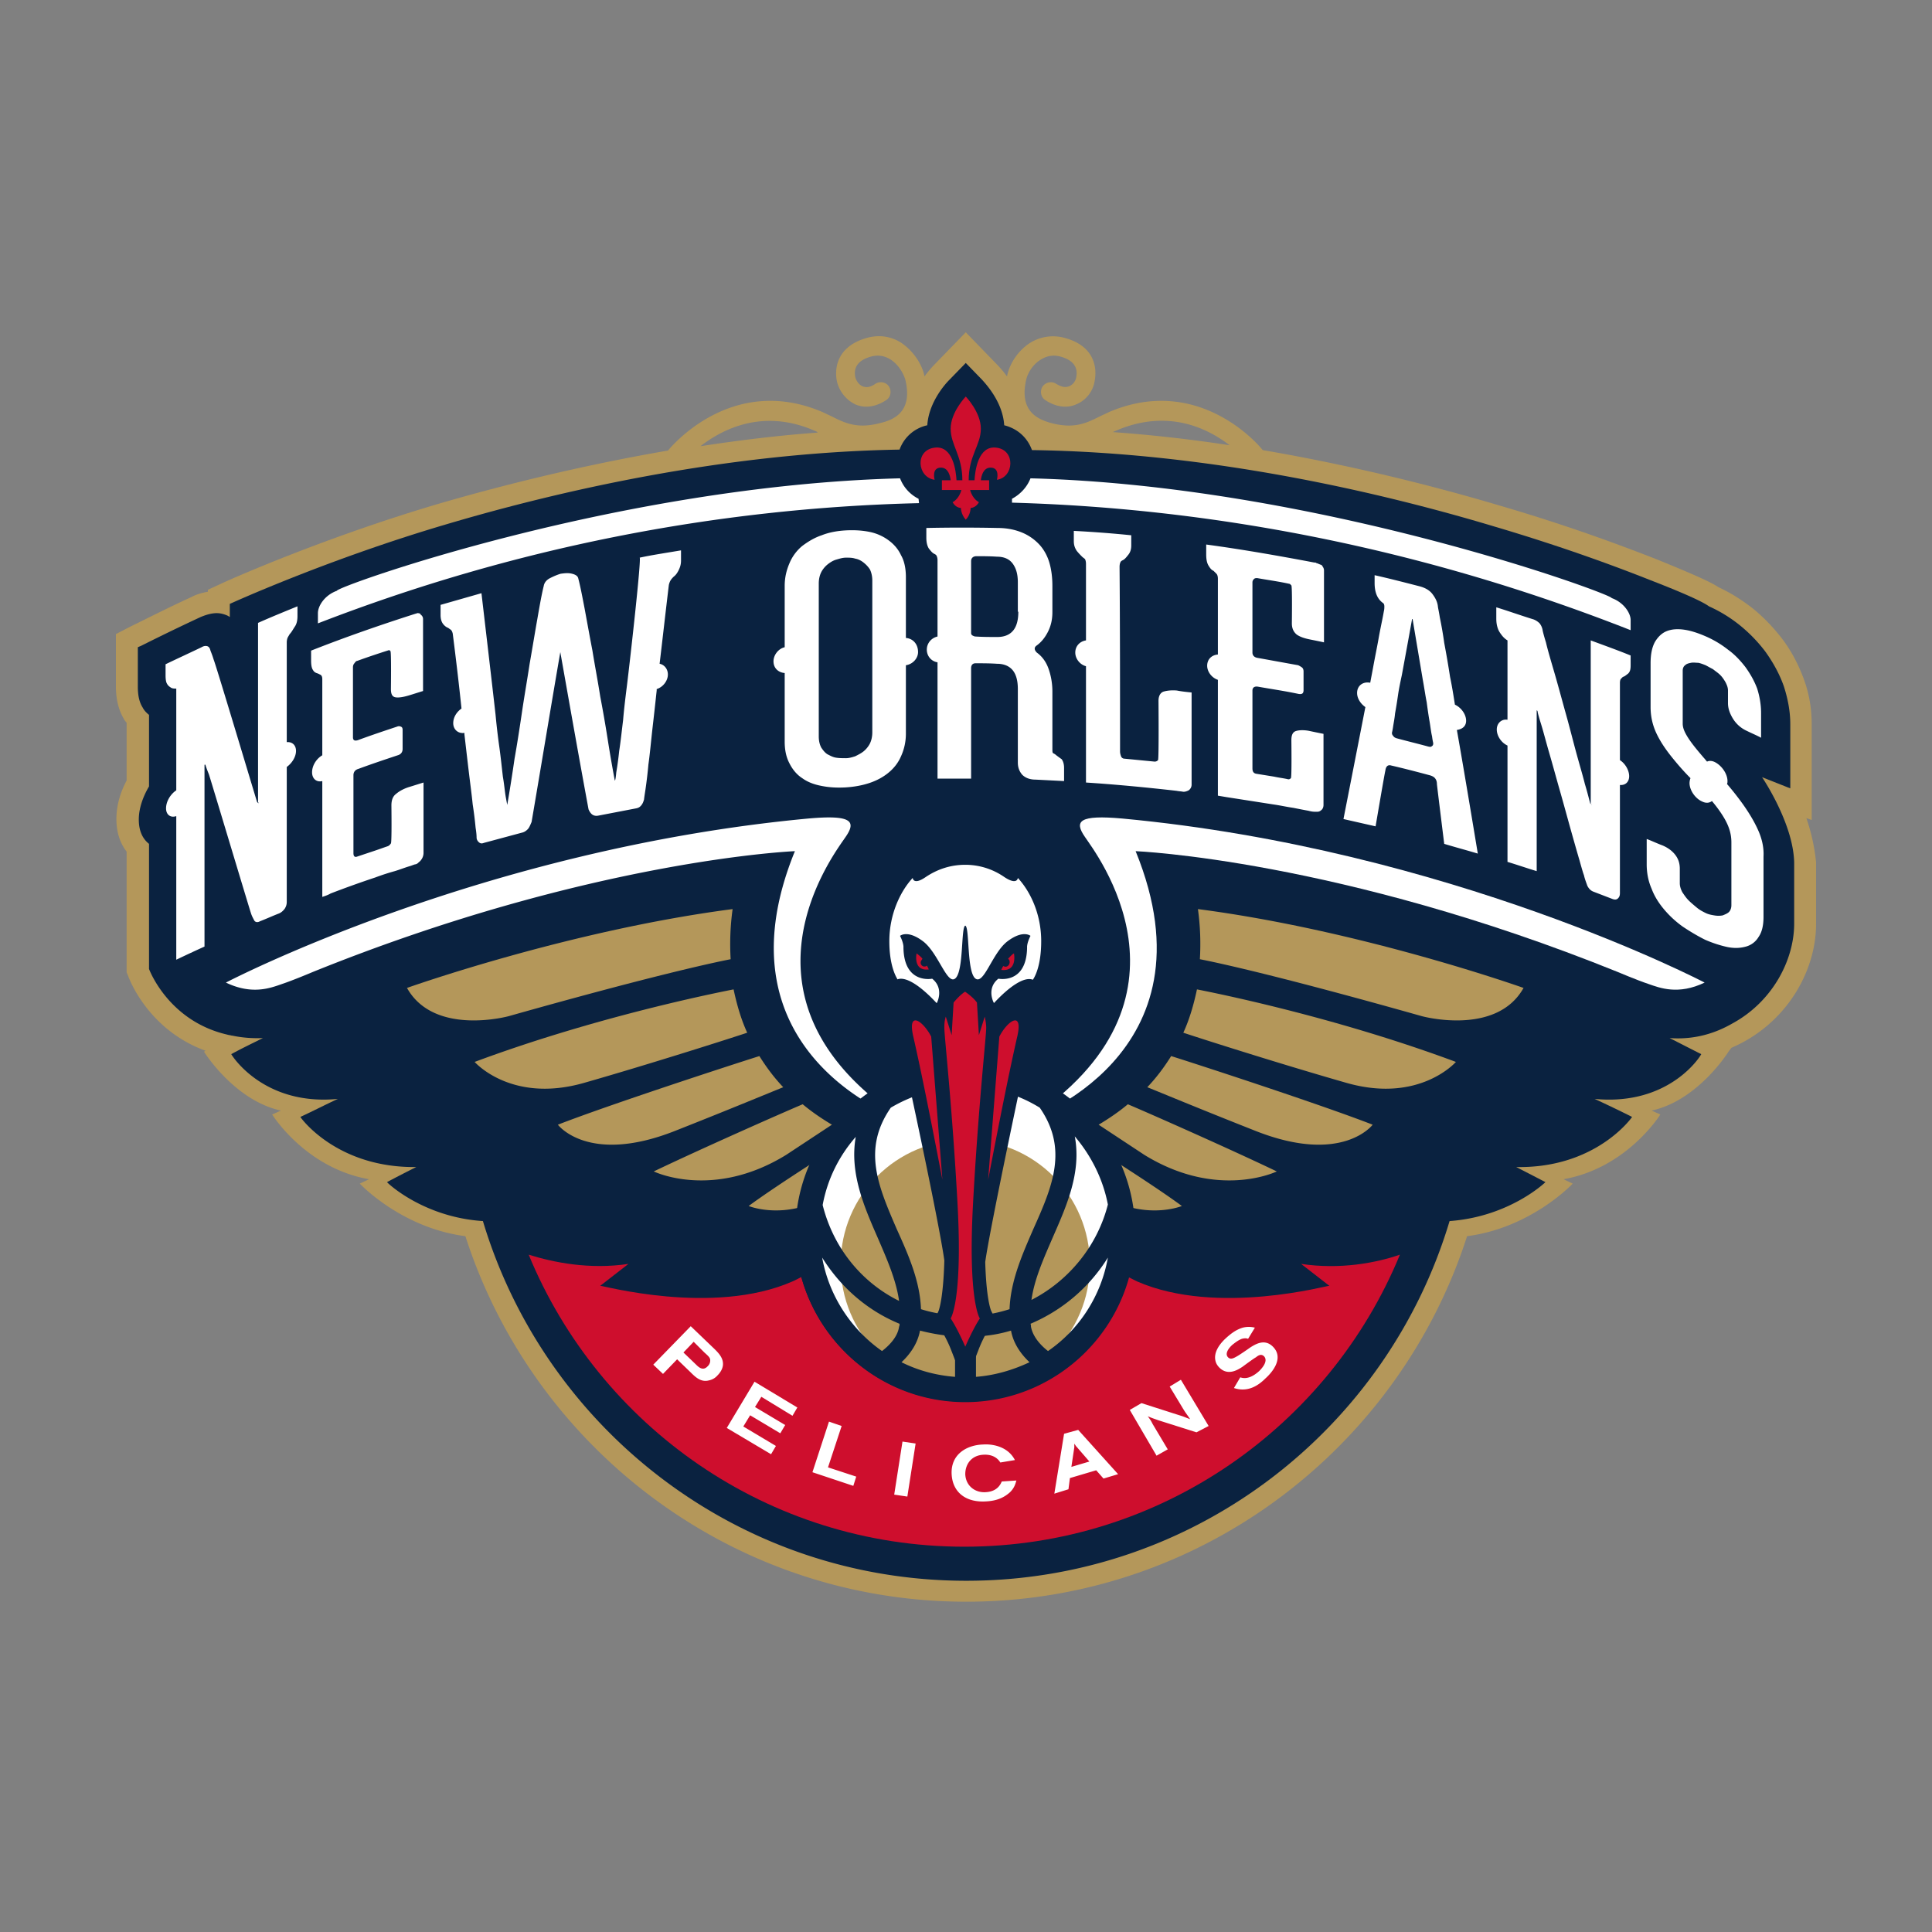<svg width="250" height="250" fill="none" xmlns="http://www.w3.org/2000/svg"><rect width="100%" height="100%" fill="#808080" stroke="none"/><path d="m233.74 105.857.693.252V93.701c0-1.952-.315-3.904-1.008-5.794-.692-1.89-1.637-3.716-2.897-5.354-1.133-1.448-2.456-2.834-3.905-3.968-1.322-1.007-2.708-1.889-4.22-2.582-.944-.63-2.834-1.511-7.935-3.59-4.346-1.7-11.337-4.346-20.407-6.991-8.251-2.456-18.895-5.165-30.673-7.18-.063-.126-7.999-10.014-19.902-4.913-.378.19-.819.378-1.197.567-1.764.882-3.338 1.638-6.361.819-1.764-.504-4.031-1.575-3.15-5.543.189-.881.882-2.078 2.016-2.708.756-.44 1.574-.567 2.456-.315 1.575.441 2.268 1.323 2.016 2.645a1.533 1.533 0 0 1-.945 1.197c-.504.19-1.008.063-1.638-.315-.566-.378-1.322-.252-1.763.315-.378.567-.252 1.386.315 1.764 1.322.881 2.771 1.133 4.031.566 1.259-.503 2.204-1.7 2.393-3.086.189-1.007.441-4.282-3.779-5.48a5.65 5.65 0 0 0-4.409.505c-1.511.881-2.771 2.582-3.149 4.346v.125a14.027 14.027 0 0 0-1.26-1.511L124.969 43l-4.094 4.22c-.252.252-.756.819-1.26 1.511v-.126c-.378-1.7-1.638-3.4-3.149-4.345-1.386-.82-2.897-.945-4.409-.504-4.22 1.26-3.968 4.535-3.779 5.48.252 1.322 1.197 2.519 2.393 3.086 1.26.566 2.709.314 4.031-.567.567-.378.693-1.197.315-1.764-.378-.567-1.196-.693-1.763-.315-.63.441-1.134.504-1.638.315-.441-.189-.819-.693-.945-1.197-.252-1.322.441-2.204 2.016-2.645.882-.252 1.7-.126 2.456.315 1.071.63 1.764 1.827 2.016 2.708.944 3.968-1.323 5.102-3.15 5.543-3.023.819-4.597.063-6.361-.819-.378-.189-.819-.378-1.197-.567-11.903-5.101-19.84 4.787-19.965 4.913 0 0 0 .063-.063.063C75.086 60.257 64.82 62.84 56.82 65.17c-15.368 4.535-27.776 10.14-28.28 10.392l-1.637.756v.252c-.693.126-1.449.315-2.142.693-2.645 1.197-5.227 2.52-7.81 3.779L15 82.049v6.74c0 1.637.315 2.96.945 4.094.126.252.252.44.44.63v7.494c-.881 1.638-1.322 3.339-1.322 4.976 0 1.638.44 3.086 1.323 4.22v15.62l.189.441c.126.378 2.582 6.991 10.014 9.699l-.19.126s3.906 6.298 9.952 7.621l-1.133.504s4.282 6.928 12.533 8.377l-1.197.566s5.354 5.732 13.668 6.803c8.818 27.397 34.515 47.3 64.809 47.3 30.295 0 55.992-19.903 64.81-47.3 8.314-1.071 13.667-6.803 13.667-6.803l-1.196-.566c8.251-1.449 12.533-8.377 12.533-8.377l-1.133-.504c6.046-1.323 9.951-7.621 9.951-7.621l.378-.504c6.928-2.96 10.959-9.699 10.959-16.061v-7.935a25.166 25.166 0 0 0-1.26-5.732Zm-74.635-48.245a191.055 191.055 0 0 0-15.116-1.7c.126-.063.315-.126.441-.19 6.739-2.897 11.904-.251 14.675 1.89Zm-53.724-1.89c.189.064.315.127.441.252-5.165.378-10.267 1.008-15.18 1.764 2.835-2.204 8.063-4.913 14.739-2.015Z" fill="#B4975A"/><path d="m228.009 100.566 3.653 1.449v-8.314c0-1.637-.315-3.275-.819-4.85-.567-1.637-1.448-3.212-2.456-4.597a19.723 19.723 0 0 0-3.401-3.464 18.425 18.425 0 0 0-3.842-2.33c-.693-.504-2.583-1.45-7.621-3.402-4.283-1.7-11.211-4.283-20.155-6.928-14.675-4.409-36.782-9.573-59.834-9.888-.567-1.575-1.826-2.771-3.59-3.212-.189-3.024-2.393-5.354-2.834-5.858l-2.141-2.204-2.142 2.204c-.441.441-2.645 2.834-2.834 5.858a4.923 4.923 0 0 0-3.59 3.149c-22.674.378-44.34 5.416-58.763 9.7-15.368 4.534-27.902 10.265-27.902 10.265v1.701s-.189-.126-.315-.189c-.44-.189-.882-.315-1.385-.315-.63 0-1.323.189-2.079.504a288.457 288.457 0 0 0-7.684 3.716l-.44.189v5.102c0 1.133.188 2.015.63 2.708.188.378.503.693.818.945v9.258c-.819 1.386-1.323 2.897-1.323 4.283 0 1.386.441 2.456 1.323 3.149v16.187s2.456 6.739 10.14 8.502c.19.063.378.063.567.126h.063c1.197.252 2.52.378 3.968.315-1.386.693-2.708 1.323-4.094 2.079 0 .063 4.094 6.739 13.793 5.794-1.637.756-3.212 1.575-4.85 2.331 0 .063 4.661 6.613 14.99 6.487-2.393 1.197-3.778 1.952-3.778 1.952 0 .063 4.66 4.535 12.407 5.039 8.062 26.894 33.003 46.545 62.543 46.545 29.539 0 54.48-19.588 62.542-46.545 7.81-.567 12.407-5.039 12.407-5.039s-1.448-.755-3.779-1.952c10.267.189 14.927-6.361 14.99-6.487a169.94 169.94 0 0 0-4.849-2.331c9.762.945 13.793-5.668 13.793-5.794-1.386-.693-2.708-1.386-4.094-2.079 3.338.252 6.047-.692 8.125-1.889 5.228-2.834 7.999-8.251 7.999-12.912v-7.936c-.126-5.101-4.157-11.022-4.157-11.022Z" fill="#0A2240"/><path d="M168.364 163.549c1.197.945 2.456 1.89 3.653 2.835 0-.126-14.486 3.968-24.878-.567l-1.134-.567c-2.582 9.259-11.085 16.124-21.162 16.124-10.078 0-18.58-6.865-21.163-16.124-.378.189-.693.378-1.133.567-10.33 4.535-24.879.441-24.879.567 1.197-.945 2.457-1.89 3.653-2.835-5.038.756-9.7-.188-12.911-1.196 9.132 22.17 30.924 37.79 56.37 37.79 25.445 0 47.237-15.62 56.369-37.79-3.086 1.07-7.746 1.952-12.785 1.196Z" fill="#CE0E2D"/><path d="M118.859 64.54a4.91 4.91 0 0 1-2.393-2.645c-36.53.945-72.998 14.045-72.872 14.55-1.574.566-2.456 1.952-2.456 2.896v1.323c25.193-9.762 51.457-14.927 77.784-15.557l-.063-.567ZM208.547 77.389c.063-.504-38.168-14.55-75.202-15.494-.441 1.134-1.322 2.078-2.393 2.645v.504c27.083.756 54.165 6.299 80.051 16.502v-1.323c0-.882-.881-2.267-2.456-2.834Z" fill="#fff"/><path d="M128.936 57.927c-2.393-.315-2.771 3.086-2.834 4.22h-.756c0-3.212 1.575-4.535 1.575-6.676 0-2.142-1.952-4.157-1.952-4.157s-1.953 2.015-1.953 4.157c0 2.141 1.512 3.464 1.512 6.676h-.756c-.063-1.134-.441-4.535-2.834-4.22-2.583.315-2.268 3.842 0 4.157 0 0-.441-1.575.818-1.575.945 0 1.197 1.071 1.26 1.638h-1.134v1.26h2.52c-.315 1.196-1.134 1.574-1.134 1.574s.315.693 1.071.756c0 0 0 .819.63 1.511.629-.63.629-1.511.629-1.511.756-.063 1.071-.756 1.071-.756s-.819-.378-1.134-1.574h2.457v-1.26h-1.071c.063-.567.315-1.638 1.26-1.638 1.259 0 .818 1.575.818 1.575 2.205-.315 2.457-3.842-.063-4.157Z" fill="#CE0E2D"/><path d="M117.222 82.553V74.68c0-1.07-.189-2.078-.63-2.834-.378-.819-.945-1.449-1.638-1.952a6.215 6.215 0 0 0-2.456-1.071c-.945-.189-1.953-.252-3.086-.189-1.071.063-2.142.252-3.086.63-.945.315-1.764.819-2.52 1.385a5.785 5.785 0 0 0-1.637 2.205c-.378.882-.63 1.826-.63 2.96v7.936c-.819.189-1.449 1.008-1.449 1.826 0 .882.63 1.449 1.449 1.512v8.88c0 1.071.189 2.016.63 2.835.378.756.944 1.448 1.637 1.889.693.504 1.512.819 2.52 1.008.944.189 1.952.252 3.086.189 1.07-.063 2.141-.252 3.086-.567.945-.315 1.763-.756 2.456-1.322.693-.567 1.26-1.26 1.638-2.142.378-.819.63-1.826.63-2.897v-8.88c.881-.127 1.574-.883 1.574-1.701 0-1.071-.693-1.764-1.574-1.827Zm-4.346 12.219c0 .567-.126 1.07-.315 1.449a3.204 3.204 0 0 1-.819 1.007c-.315.252-.693.441-1.071.63-.378.126-.818.252-1.196.252-.441 0-.819 0-1.26-.063-.441-.063-.756-.252-1.134-.44-.315-.19-.567-.505-.818-.883-.189-.377-.315-.818-.315-1.448V75.499c0-.567.126-1.07.315-1.448.188-.378.503-.756.818-1.008.315-.252.693-.504 1.134-.63.441-.126.819-.252 1.26-.252.441 0 .818 0 1.196.126.378.063.756.252 1.071.504.315.252.567.504.819.882.189.377.315.881.315 1.448v19.651ZM33.454 103.842c0 .063 0 .126-.063.063l-.126-.126c-.126-.378-5.29-17.636-5.605-18.391-.252-.82-.441-1.197-.441-1.26-.063-.252-.19-.44-.378-.504-.19-.063-.441-.063-.756.126-1.575.756-3.086 1.449-4.66 2.204v1.45c0 .503.062.88.188 1.07.126.252.315.378.504.504s.44.126.693.126v13.163c-.756.504-1.323 1.449-1.323 2.33 0 .819.567 1.26 1.323 1.008v18.58a203.243 203.243 0 0 1 3.653-1.7V99.181c0-.189 0-.252.063-.252l.063.063s.126.44.44 1.197c.253.755 5.354 17.761 5.417 17.887.126.441.315.756.441 1.008s.441.314.756.126c.819-.315 1.638-.693 2.456-1.008.315-.126.567-.378.756-.63.189-.315.252-.567.252-.882V99.244c.693-.504 1.197-1.323 1.197-2.079 0-.755-.504-1.196-1.197-1.133V83.12c0-.252.063-.504.126-.63s.189-.314.252-.44c.252-.252.44-.63.693-1.008.252-.378.315-.882.315-1.323v-1.26c-1.7.693-3.401 1.386-5.102 2.142v23.241h.063ZM205.965 104.157c0 .063 0 .063-.063 0s-.063-.126-.126-.189c-.126-.441-.315-1.26-.693-2.52-.315-1.259-.756-2.708-1.197-4.345-.441-1.638-.881-3.402-1.385-5.165-.504-1.827-.945-3.464-1.386-4.976-.441-1.511-.819-2.771-1.071-3.842-.315-1.008-.441-1.574-.441-1.637a1.95 1.95 0 0 0-.377-.82 2.265 2.265 0 0 0-.756-.503c-1.638-.504-3.212-1.07-4.85-1.575v1.45c0 .503.063.88.189 1.259.126.378.315.63.504.882.189.251.441.503.756.692v10.267c-.756-.126-1.386.44-1.386 1.26 0 .818.567 1.7 1.386 2.078v15.053c1.259.378 2.519.818 3.779 1.196V92.127c0-.19 0-.252.063-.19 0 .064.063.064.063.19 0 .063.126.567.441 1.574.314 1.008.629 2.268 1.07 3.78.441 1.511.882 3.149 1.386 4.912.504 1.764.945 3.401 1.385 4.976.441 1.574.819 2.897 1.134 3.968.315 1.133.504 1.763.567 1.889.126.567.315 1.008.441 1.386.189.378.441.63.756.756l2.456.944c.315.126.567.126.756-.063.189-.189.252-.378.252-.692v-13.983c.693.063 1.196-.378 1.196-1.133 0-.756-.503-1.638-1.196-2.079V88.348c0-.252.063-.441.126-.504l.252-.252c.252-.063.441-.252.693-.44.251-.253.314-.568.314-1.072v-1.26c-1.7-.692-3.464-1.322-5.164-1.952v21.289h.126ZM227.505 107.432c-.504-1.134-1.197-2.268-1.953-3.338a37.784 37.784 0 0 0-2.078-2.646c.063-.126.063-.252.063-.378 0-.944-.756-2.015-1.638-2.456-.377-.189-.755-.189-1.007-.063-.126-.126-.252-.315-.378-.44-.756-.883-1.449-1.701-1.953-2.457-.503-.756-.818-1.386-.818-2.016v-6.865c0-.315.126-.567.315-.693.188-.189.44-.251.755-.314.315-.064.63 0 .945 0 .315.063.63.188.945.314.252.126.567.315.945.504.314.252.692.504.944.756.315.315.504.63.693.945.189.378.315.693.315 1.07v1.638c0 .693.252 1.386.693 2.079a4.076 4.076 0 0 0 1.763 1.511c.63.315 1.26.567 1.827.882v-3.212c0-1.07-.189-2.142-.504-3.15-.378-1.007-.882-1.889-1.512-2.77-.629-.82-1.385-1.638-2.267-2.268a13.018 13.018 0 0 0-2.834-1.7c-1.008-.441-1.953-.756-2.834-.882-.882-.126-1.638-.063-2.268.189-.63.252-1.134.755-1.511 1.385-.378.693-.567 1.575-.567 2.772v5.668c0 1.197.252 2.33.756 3.401.503 1.07 1.196 2.079 1.952 3.023.756.945 1.575 1.89 2.456 2.772a1.853 1.853 0 0 0-.126.629c0 .945.756 2.016 1.638 2.394.504.252.945.189 1.26-.063.692.818 1.322 1.7 1.763 2.519.504.945.756 1.827.756 2.834v8.125c0 .378-.126.693-.315.882-.189.189-.504.315-.819.441a3.052 3.052 0 0 1-1.071 0c-.377-.063-.755-.126-1.133-.315s-.756-.378-1.134-.693c-.378-.315-.756-.63-1.071-.945-.315-.315-.566-.693-.818-1.07-.189-.378-.315-.756-.315-1.134v-1.89c0-.692-.189-1.259-.567-1.763-.378-.504-.945-.945-1.701-1.26-.692-.252-1.322-.567-2.015-.819v3.276c0 1.07.189 2.141.63 3.149.378 1.007.944 1.889 1.637 2.708a13.23 13.23 0 0 0 2.394 2.204c.944.63 1.889 1.197 2.897 1.701 1.008.441 2.015.756 2.897.945.945.189 1.701.126 2.393-.063a2.73 2.73 0 0 0 1.638-1.26c.441-.63.63-1.512.63-2.582v-7.81c.063-1.134-.189-2.268-.693-3.401ZM81.132 88.663c-.189 1.511-.378 3.023-.504 4.534-.189 1.512-.315 2.772-.504 3.968a43.256 43.256 0 0 1-.377 2.772c-.063.692-.126 1.07-.19 1.07a171.243 171.243 0 0 1-.944-5.48 170.056 170.056 0 0 0-.945-5.416c-.315-2.015-.693-3.968-1.008-5.92-.377-1.953-.692-3.716-1.007-5.417-.315-1.637-.567-2.96-.82-3.905-.062-.315-.314-.504-.818-.63s-.945-.063-1.448 0c-.441.126-.882.315-1.386.567-.504.252-.756.63-.819 1.008-.252 1.008-.504 2.393-.819 4.22-.315 1.763-.63 3.716-1.007 5.857-.315 2.079-.693 4.22-1.008 6.362-.315 2.141-.63 4.157-.945 5.92a218.656 218.656 0 0 1-.945 5.983s-.063-.314-.189-1.007c-.126-.693-.189-1.575-.377-2.646-.127-1.07-.252-2.33-.441-3.716a88.648 88.648 0 0 1-.504-4.282c-.378-3.401-1.827-15.746-1.827-15.746l-5.29 1.511v1.323c0 .504.126.882.315 1.134.188.252.44.44.63.504.125.063.251.189.377.252.126.126.19.251.252.503.441 3.465.819 6.677 1.134 9.7-.63.44-1.07 1.133-1.07 1.89 0 .818.63 1.385 1.448 1.259v.189c.189 1.638.378 3.275.567 4.85.189 1.574.378 2.96.504 4.219a48.8 48.8 0 0 1 .377 3.024c.126.755.126 1.196.126 1.259 0 .252.126.441.252.567.19.189.378.252.693.126l4.913-1.322c.315-.063.567-.252.756-.441.189-.189.315-.504.503-.945 1.26-7.37 2.457-14.675 3.716-21.981 1.197 6.739 2.394 13.541 3.653 20.343.126.315.316.567.504.693.19.126.441.189.756.126l4.913-.945c.315-.063.504-.189.693-.441.189-.251.252-.503.315-.692 0-.063.063-.504.189-1.323a58.51 58.51 0 0 0 .377-3.212c.19-1.323.315-2.771.504-4.472.19-1.637.378-3.338.567-5.102v-.189c.819-.251 1.449-1.07 1.449-1.889 0-.693-.441-1.26-1.07-1.386.377-3.149.755-6.55 1.196-10.203.063-.252.126-.44.252-.63.126-.189.252-.315.378-.44.251-.19.44-.441.63-.82.188-.377.314-.755.314-1.259v-1.323c-1.826.315-3.59.567-5.353.945.252 0-1.197 12.912-1.638 16.502ZM189.715 93.26c0-.818-.63-1.7-1.449-2.078-.188-1.197-.377-2.393-.629-3.59a125.032 125.032 0 0 0-.756-4.409 48.518 48.518 0 0 0-.567-3.275c-.126-.819-.252-1.323-.252-1.449-.063-.567-.315-1.07-.693-1.574-.378-.504-.944-.819-1.637-1.008-1.953-.504-3.905-1.008-5.858-1.448v1.007c0 1.26.378 2.079 1.071 2.582.126.064.189.252.189.441 0 .19 0 .378-.063.63 0 0-.063.378-.189 1.008s-.315 1.512-.504 2.582c-.189 1.071-.441 2.268-.693 3.653-.126.693-.252 1.323-.378 2.016-.944-.19-1.7.378-1.7 1.322 0 .693.441 1.386 1.071 1.827-.819 4.22-2.835 14.486-2.835 14.486l4.157.945s1.197-7.054 1.26-7.18c.063-.567.315-.82.756-.693 1.637.378 3.338.819 4.975 1.26.252.063.504.188.63.314.189.189.315.441.315.819 0 .126.945 7.747.945 7.747 1.448.441 2.897.819 4.346 1.26 0 0-1.764-10.707-2.709-15.998.819-.126 1.197-.567 1.197-1.197Zm-4.409 3.275c-.126.127-.252.127-.504.064-1.385-.378-2.708-.693-4.093-1.071-.189-.063-.315-.126-.441-.315a.49.49 0 0 1-.126-.504s.063-.252.126-.693c.063-.44.189-1.008.252-1.7.126-.693.251-1.449.377-2.33.126-.883.315-1.764.504-2.646.441-2.393.882-4.787 1.323-7.243h.063c.441 2.645.882 5.228 1.323 7.873.189 1.008.315 1.952.503 2.897.126.945.252 1.827.378 2.52.126.755.189 1.385.315 1.889.063.504.126.756.126.756.063.252 0 .44-.126.504ZM136.683 97.732a1.318 1.318 0 0 0-.378-.252c-.126-.063-.126-.252-.126-.567v-7.432c0-1.07-.188-2.078-.503-2.96-.315-.882-.819-1.575-1.512-2.078-.315-.315-.378-.63-.063-.882.63-.441 1.134-1.07 1.512-1.827.378-.755.566-1.574.566-2.519v-3.401c0-1.07-.125-2.078-.377-2.96-.252-.882-.693-1.7-1.26-2.33a6.377 6.377 0 0 0-2.204-1.575c-.882-.378-1.953-.63-3.276-.63a223.696 223.696 0 0 0-9.195 0v1.26c0 .63.126 1.07.315 1.385.252.315.441.567.693.693.126.063.252.126.315.252.062.126.125.315.125.567v9.888c-.818.19-1.385.882-1.385 1.7 0 .82.567 1.512 1.385 1.638v15.053h4.346V86.458c0-.378.189-.63.567-.63.945 0 1.827 0 2.771.063.945 0 1.638.315 2.079.882.441.567.63 1.386.63 2.393v9.51c0 .63.189 1.135.567 1.575.377.378.944.63 1.7.63 1.26.063 2.456.126 3.716.189v-1.7c0-.504-.126-.882-.315-1.134-.189-.126-.441-.315-.693-.504Zm-4.912-18.58c0 1.008-.189 1.827-.63 2.393-.441.567-1.134.882-2.079.882-.944 0-1.889 0-2.834-.063-.126 0-.252-.063-.378-.126a.346.346 0 0 1-.189-.315v-9.321c0-.378.252-.63.693-.63.882 0 1.764 0 2.645.063.945 0 1.638.315 2.079.945.441.63.63 1.385.63 2.393v3.78h.063ZM150.603 89.481c-.441.126-.693.567-.693 1.197 0 .19.063 7.495-.063 7.684a.572.572 0 0 1-.441.189c-1.323-.126-2.582-.252-3.905-.378a.474.474 0 0 1-.441-.315c-.063-.189-.126-.378-.126-.63 0-7.935 0-15.871-.063-23.87 0-.315.063-.504.126-.63s.189-.189.315-.252c.252-.126.441-.378.693-.693.252-.315.378-.693.378-1.197v-1.322c-2.457-.252-4.976-.441-7.432-.567v1.323c0 .504.126.881.378 1.26.252.314.504.566.692.755.126.126.252.19.378.315.063.126.126.315.126.63v9.888c-.818.126-1.385.756-1.385 1.575s.63 1.574 1.385 1.763v15.053c3.905.252 7.81.63 11.715 1.071.315.063.567.063.882.126.252 0 .441-.063.693-.189a.898.898 0 0 0 .378-.756V89.607c-.63-.063-1.26-.126-1.89-.251-.63-.063-1.259 0-1.7.126ZM54.05 79.341c-.063 0-.127 0-.19.063h-.062c-4.535 1.449-9.07 3.023-13.542 4.787v1.26c0 .566.063 1.007.252 1.26.126.251.378.377.63.44l.378.189c.126.126.189.252.189.567v9.825c-.756.441-1.323 1.323-1.323 2.204 0 .819.567 1.323 1.323 1.134v14.99c.378-.126.756-.252 1.07-.441a131.035 131.035 0 0 1 5.795-2.078 29.464 29.464 0 0 1 2.52-.819c.63-.189 1.259-.441 1.889-.63.252-.063.504-.189.756-.252h.063c.125-.063.188-.063.314-.189s.252-.189.378-.378a1.5 1.5 0 0 0 .315-.881v-9.133c-.63.189-1.196.378-1.826.567-.63.189-1.26.504-1.7.882-.442.315-.63.819-.63 1.511 0 .189.062 4.724-.064 4.913-.126.189-.252.315-.44.378-.567.189-1.071.378-1.638.567l-2.267.756c-.315.126-.504 0-.504-.441v-10.078c0-.377.189-.692.63-.818 1.7-.63 3.4-1.197 5.101-1.764.441-.126.63-.44.63-.819v-2.456c0-.252-.063-.378-.252-.44a.538.538 0 0 0-.44 0c-1.701.566-3.402 1.133-5.102 1.763-.441.126-.63 0-.63-.378v-9.07c0-.189.063-.378.189-.504.126-.189.252-.315.378-.315 1.385-.504 2.708-.944 4.093-1.385.064 0 .127.063.19.126.125.126.062 4.724.062 4.912 0 .693.19 1.008.63 1.071.441.063 1.071-.063 1.7-.252.63-.189 1.197-.378 1.827-.567v-9.321a.662.662 0 0 0-.315-.567c0-.126-.189-.189-.377-.189ZM170.316 72.854c-.063-.063-.126-.063-.189-.063h-.063c-4.66-.882-9.321-1.7-13.982-2.33v1.26c0 .566.063 1.007.252 1.385.189.315.378.63.693.756l.378.377c.126.126.189.378.189.63v9.826c-.819.063-1.386.63-1.386 1.448 0 .819.63 1.575 1.386 1.827v14.99l1.133.189 6.047.944c.882.126 1.7.315 2.582.441.63.126 1.26.252 1.953.378.252.063.503.126.818.126h.378a.68.68 0 0 0 .441-.189c.189-.126.315-.378.315-.693v-9.195c-.63-.126-1.26-.252-1.826-.378-.63-.126-1.26-.126-1.701 0-.441.126-.63.504-.63 1.197 0 .189.063 4.786-.063 4.912-.126.126-.252.189-.441.126-.567-.126-1.133-.189-1.7-.315-.756-.126-1.575-.252-2.331-.378-.378-.062-.503-.314-.503-.692V89.355c0-.377.251-.567.692-.504 1.764.315 3.527.567 5.291.945.441.063.63-.063.63-.504V86.9c0-.252-.063-.44-.252-.567a3.597 3.597 0 0 0-.441-.252c-1.764-.315-3.464-.63-5.228-.945-.441-.063-.692-.314-.692-.692v-9.07c0-.189.062-.315.188-.44.126-.127.252-.127.441-.127 1.386.252 2.835.441 4.22.756l.189.189c.126.189.063 4.724.063 4.913 0 .692.252 1.133.63 1.448.441.315 1.071.504 1.701.63.629.126 1.259.252 1.826.378V73.8c0-.252-.126-.441-.315-.693-.252-.063-.441-.19-.693-.252ZM89.383 171.611l3.086 2.961c.504.503 1.197 1.196 1.071 2.141-.063.441-.315.882-.693 1.26-.44.503-.945.629-1.322.692-.882.126-1.512-.44-2.142-1.07l-1.763-1.701-1.827 1.89-1.26-1.197 4.85-4.976Zm-.945 3.401 1.575 1.512c.378.378.945.945 1.575.252a.998.998 0 0 0 .314-.756c0-.315-.189-.504-.755-1.008l-1.386-1.385-1.323 1.385ZM97.634 178.792l5.542 3.338-.629 1.07-4.031-2.456-.82 1.323 3.906 2.33-.63 1.071-3.905-2.331-.882 1.449 4.22 2.519-.63 1.071-5.731-3.401 3.59-5.983ZM107.27 183.956l1.638.567-1.764 5.353 3.653 1.197-.378 1.197-5.29-1.764 2.141-6.55ZM116.781 186.539l1.7.252-1.07 6.865-1.701-.252 1.071-6.865ZM131.519 191.577c-.126.441-.252.945-.819 1.512-.567.503-1.449 1.133-3.212 1.196-2.457.126-4.22-1.133-4.346-3.527-.126-2.582 1.952-3.779 4.094-3.842.819-.063 3.086.063 4.094 2.016l-1.89.315c-.189-.315-.755-1.071-2.141-1.008-1.575.063-2.393 1.197-2.393 2.519.062 1.512 1.259 2.394 2.582 2.331 1.511-.063 1.952-.945 2.141-1.386l1.89-.126ZM137.691 185.531l1.827-.504 5.164 5.731-1.889.567-.945-1.071-3.401 1.008-.189 1.449-1.827.567 1.26-7.747Zm1.638 1.7a.87.87 0 0 1-.189-.252c-.063-.063-.126-.126-.126-.252v.567l-.378 2.52 2.33-.693-1.637-1.89ZM146.194 182.444l1.511-.881 4.913 1.574c.63.189.693.252 1.386.504-.378-.567-.504-.693-.819-1.197l-1.827-3.023 1.449-.881 3.59 5.983-1.574.819-4.976-1.575c-.504-.189-.756-.252-1.323-.504.315.441.378.504.63 1.008l1.953 3.275-1.449.819-3.464-5.921ZM160.491 178.225c.882.314 1.764-.189 2.456-.819.315-.315 1.197-1.26.63-1.89-.378-.378-.756-.126-1.071.126-.251.126-1.448 1.008-1.7 1.197-.567.378-1.89 1.26-3.023.126-.252-.252-.441-.567-.504-.882-.252-1.071.504-2.141 1.322-2.897.756-.693 1.386-1.134 2.205-1.386a3.14 3.14 0 0 1 1.574 0l-.881 1.449c-.126-.063-.378-.126-.819 0-.504.189-.945.567-1.197.756-.567.504-1.007 1.196-.567 1.637.315.315.693.126 1.134-.126.252-.126 1.449-.945 1.701-1.133.692-.441 1.889-1.197 2.96-.126 1.574 1.574-.315 3.527-.945 4.093-.819.819-2.204 1.89-4.094 1.26l.819-1.385ZM116.907 144.97s-24.879-8.314-14.046-34.83c0 0-26.327 1.071-62.353 15.62 0 0-2.52 1.07-4.03 1.574-1.45.504-3.843 1.449-7.244-.189 0 0 32.94-17.257 75.328-21.225 5.605-.504 6.298.315 4.85 2.393-1.197 1.827-16.313 21.037 7.495 36.657Z" fill="#fff"/><path d="M94.8 117.635c-21.289 2.771-42.136 10.203-42.136 10.203 3.527 6.298 13.163 3.653 13.163 3.653 18.076-5.102 26.138-6.865 28.72-7.369a32.996 32.996 0 0 1 .253-6.487ZM94.926 128.027c-3.528.693-18.454 3.779-33.507 9.385 0 0 4.723 5.416 14.17 2.708 7.937-2.268 18.077-5.48 21.1-6.487-.756-1.638-1.322-3.527-1.763-5.606ZM98.264 136.656c-3.212 1.007-19.273 6.235-26.075 8.88 0 0 3.905 5.228 15.116.819 7.81-3.086 12.155-4.913 14.045-5.668-1.134-1.197-2.142-2.52-3.086-4.031ZM103.869 142.891c-2.834 1.197-13.226 5.795-19.273 8.692 0 0 7.621 3.716 17.132-2.142l5.92-3.905c-1.259-.755-2.582-1.637-3.779-2.645ZM110.545 147.048c-1.889 1.197-9.825 6.172-13.667 9.007 0 0 6.55 2.708 13.289-3.653 2.205-2.079 3.402-3.212 4.031-3.905-1.196-.378-2.393-.882-3.653-1.449Z" fill="#B4975A"/><path d="M132.904 144.97s24.879-8.314 14.046-34.83c0 0 26.327 1.071 62.353 15.62 0 0 2.519 1.07 4.031 1.574 1.448.504 3.842 1.449 7.243-.189 0 0-32.94-17.257-75.328-21.225-5.605-.504-6.298.315-4.85 2.393 1.197 1.827 16.313 21.037-7.495 36.657Z" fill="#fff"/><path d="M155.012 117.635c21.288 2.771 42.135 10.203 42.135 10.203-3.527 6.298-13.163 3.653-13.163 3.653-18.076-5.102-26.138-6.865-28.721-7.369a33.061 33.061 0 0 0-.251-6.487ZM154.886 128.027c3.527.693 18.454 3.779 33.507 9.385 0 0-4.724 5.416-14.172 2.708-7.936-2.268-18.076-5.48-21.099-6.487.756-1.638 1.323-3.527 1.764-5.606ZM151.547 136.656c3.213 1.007 19.273 6.235 26.075 8.88 0 0-3.904 5.228-15.115.819-7.81-3.086-12.156-4.913-14.046-5.668 1.134-1.197 2.142-2.52 3.086-4.031ZM145.942 142.891c2.834 1.197 13.226 5.795 19.273 8.692 0 0-7.621 3.716-17.132-2.141l-5.92-3.905c1.26-.756 2.582-1.638 3.779-2.646ZM139.266 147.048c1.889 1.197 9.825 6.172 13.667 9.007 0 0-6.55 2.708-13.289-3.653-2.205-2.079-3.401-3.212-4.031-3.905a39.924 39.924 0 0 0 3.653-1.449Z" fill="#B4975A"/><path d="M145.249 159.393c0 11.274-9.132 20.343-20.343 20.343-11.274 0-20.344-9.132-20.344-20.343 0-11.274 9.133-20.344 20.344-20.344 11.274 0 20.343 9.133 20.343 20.344Z" fill="#fff"/><path d="M141.029 163.613c0 8.943-7.243 16.186-16.123 16.186-8.944 0-16.124-7.243-16.124-16.186 0-8.944 7.243-16.124 16.124-16.124 8.943 0 16.123 7.243 16.123 16.124Z" fill="#B4975A"/><path d="M124.906 137.475c-12.093 0-21.982 9.825-21.982 21.981 0 12.092 9.826 21.981 21.982 21.981 12.092 0 21.981-9.826 21.981-21.981 0-12.156-9.889-21.981-21.981-21.981Zm18.454 18.391c-1.386 5.416-5.102 9.888-9.889 12.344.378-2.708 1.575-5.353 2.772-8.124 1.763-4.031 3.716-8.377 2.834-13.038 2.141 2.519 3.653 5.543 4.283 8.818Zm-28.091-12.534a19.584 19.584 0 0 1 8.251-2.645v29.539c-1.512-.126-2.96-.378-4.346-.819-.126-3.653-1.637-7.054-3.149-10.392-2.393-5.543-4.472-10.329-.756-15.683Zm3.779 28.846c1.449.378 2.96.63 4.535.756v5.228c-2.456-.189-4.787-.819-6.928-1.89 1.008-.945 2.078-2.33 2.393-4.094Zm7.243.756a17.974 17.974 0 0 0 4.535-.756c.315 1.764 1.386 3.149 2.393 4.094-2.141 1.008-4.471 1.701-6.928 1.89v-5.228Zm4.346-3.527c-1.386.441-2.834.756-4.346.819v-29.539c3.023.189 5.795 1.133 8.251 2.645 3.716 5.354 1.638 10.203-.819 15.683-1.448 3.338-2.96 6.739-3.086 10.392Zm-19.903-22.296c-.818 4.661 1.071 9.007 2.835 13.038 1.196 2.771 2.393 5.479 2.771 8.187-4.85-2.393-8.503-6.865-9.888-12.407.629-3.401 2.141-6.362 4.282-8.818Zm-4.345 15.62c2.393 3.842 5.857 6.865 10.014 8.566 0 .126 0 .251-.063.377-.189 1.386-1.386 2.52-2.205 3.15-3.967-2.772-6.865-7.117-7.746-12.093Zm29.224 12.093c-.819-.63-1.953-1.764-2.205-3.15 0-.126 0-.251-.063-.377a21.755 21.755 0 0 0 10.015-8.566c-.882 4.976-3.716 9.321-7.747 12.093Z" fill="#0A2240"/><path d="M131.456 108.943s-.189.693-.567.693c-.441 0-3.086-1.26-4.346-1.952-.567-.315-1.323-.756-1.574-.882 0 0-1.134.567-1.638.882-1.26.692-3.905 1.952-4.346 1.952-.441 0-.567-.693-.567-.693s-6.928 4.157-6.928 15.683c0 8.566 4.472 12.471 4.472 12.471l.63 2.456h16.753l.63-2.456s4.472-3.905 4.472-12.471c-.126-11.463-6.991-15.683-6.991-15.683Z" fill="#0A2240"/><path d="M134.731 121.792c0-3.59-1.449-6.487-3.023-8.188 0 0-.063 1.008-1.764-.126a8.84 8.84 0 0 0-5.038-1.574c-1.89 0-3.591.566-5.102 1.574-1.638 1.134-1.701.126-1.701.126-1.574 1.701-3.023 4.661-3.023 8.188 0 2.96.756 4.409 1.008 4.85 1.449 3.779 4.85 6.424 8.818 6.424 3.904 0 7.306-2.582 8.754-6.298.126-.189 1.071-1.575 1.071-4.976Z" fill="#fff"/><path d="M128.622 129.791c-.063 0-.063 0 0 0-.063-.063-1.008-1.89.566-3.149 0 0 3.653.756 3.716-4.031 0 0-.063-.504.441-1.512 0 0-.944-.819-2.96.693-2.015 1.512-3.086 5.795-4.22 4.787-1.07-1.008-.693-6.613-1.259-6.802-.567.189-.189 5.794-1.26 6.802s-2.204-3.275-4.22-4.787c-2.015-1.512-2.96-.693-2.96-.693.504 1.008.441 1.512.441 1.512.063 4.787 3.716 4.031 3.716 4.031 1.574 1.259.63 3.086.63 3.086s0 .063-.063.063c-4.346-4.661-6.866-4.031-5.606 1.197 1.197 5.101 5.92 27.019 6.613 32.121-.126 4.598-.63 6.235-.755 6.55l-.441.945.504 1.071a15.652 15.652 0 0 1 1.574 3.023l1.764 4.535 1.763-4.535c.189-.504.756-1.89 1.575-3.086l.567-1.008-.504-1.008c-.126-.315-.63-1.889-.756-6.298.63-4.535 5.416-27.146 6.613-32.373 1.323-5.102-1.197-5.732-5.479-1.134Z" fill="#0A2240"/><path d="M121.945 152.654c-1.574-8.188-2.771-14.172-3.779-18.581-.755-3.338 1.26-2.015 2.331.063l1.448 18.518ZM127.866 152.654c1.574-8.188 2.771-14.172 3.779-18.581.756-3.338-1.26-2.015-2.331.063l-1.448 18.518ZM119.552 125.067a.504.504 0 0 1-.378-.693c.063-.126.126-.189.189-.315-.189-.252-.441-.441-.756-.693 0 0-.504 2.331 1.575 2.079 0 0-.063-.189-.252-.504-.063.126-.252.126-.378.126ZM131.204 123.366c-.315.189-.504.441-.756.693.063.063.189.189.189.315.063.315-.126.63-.378.693-.126.063-.315 0-.441-.063-.189.315-.252.504-.252.504 2.142.252 1.638-2.142 1.638-2.142ZM125.913 155.677c.693-12.597 1.701-21.541 1.701-22.674 0-.378-.063-.882-.189-1.449l-.756 2.394-.252-4.22c-.378-.504-.882-.945-1.511-1.386h-.063c-.63.441-1.071.945-1.449 1.386l-.252 4.22-.756-2.394c-.189.567-.189 1.071-.189 1.449 0 1.133 1.008 10.014 1.701 22.674.693 12.596-.882 14.927-.882 14.927.882 1.322 1.89 3.653 1.89 3.653s1.007-2.331 1.889-3.653c0 .063-1.575-2.268-.882-14.927Z" fill="#CE0E2D"/></svg>